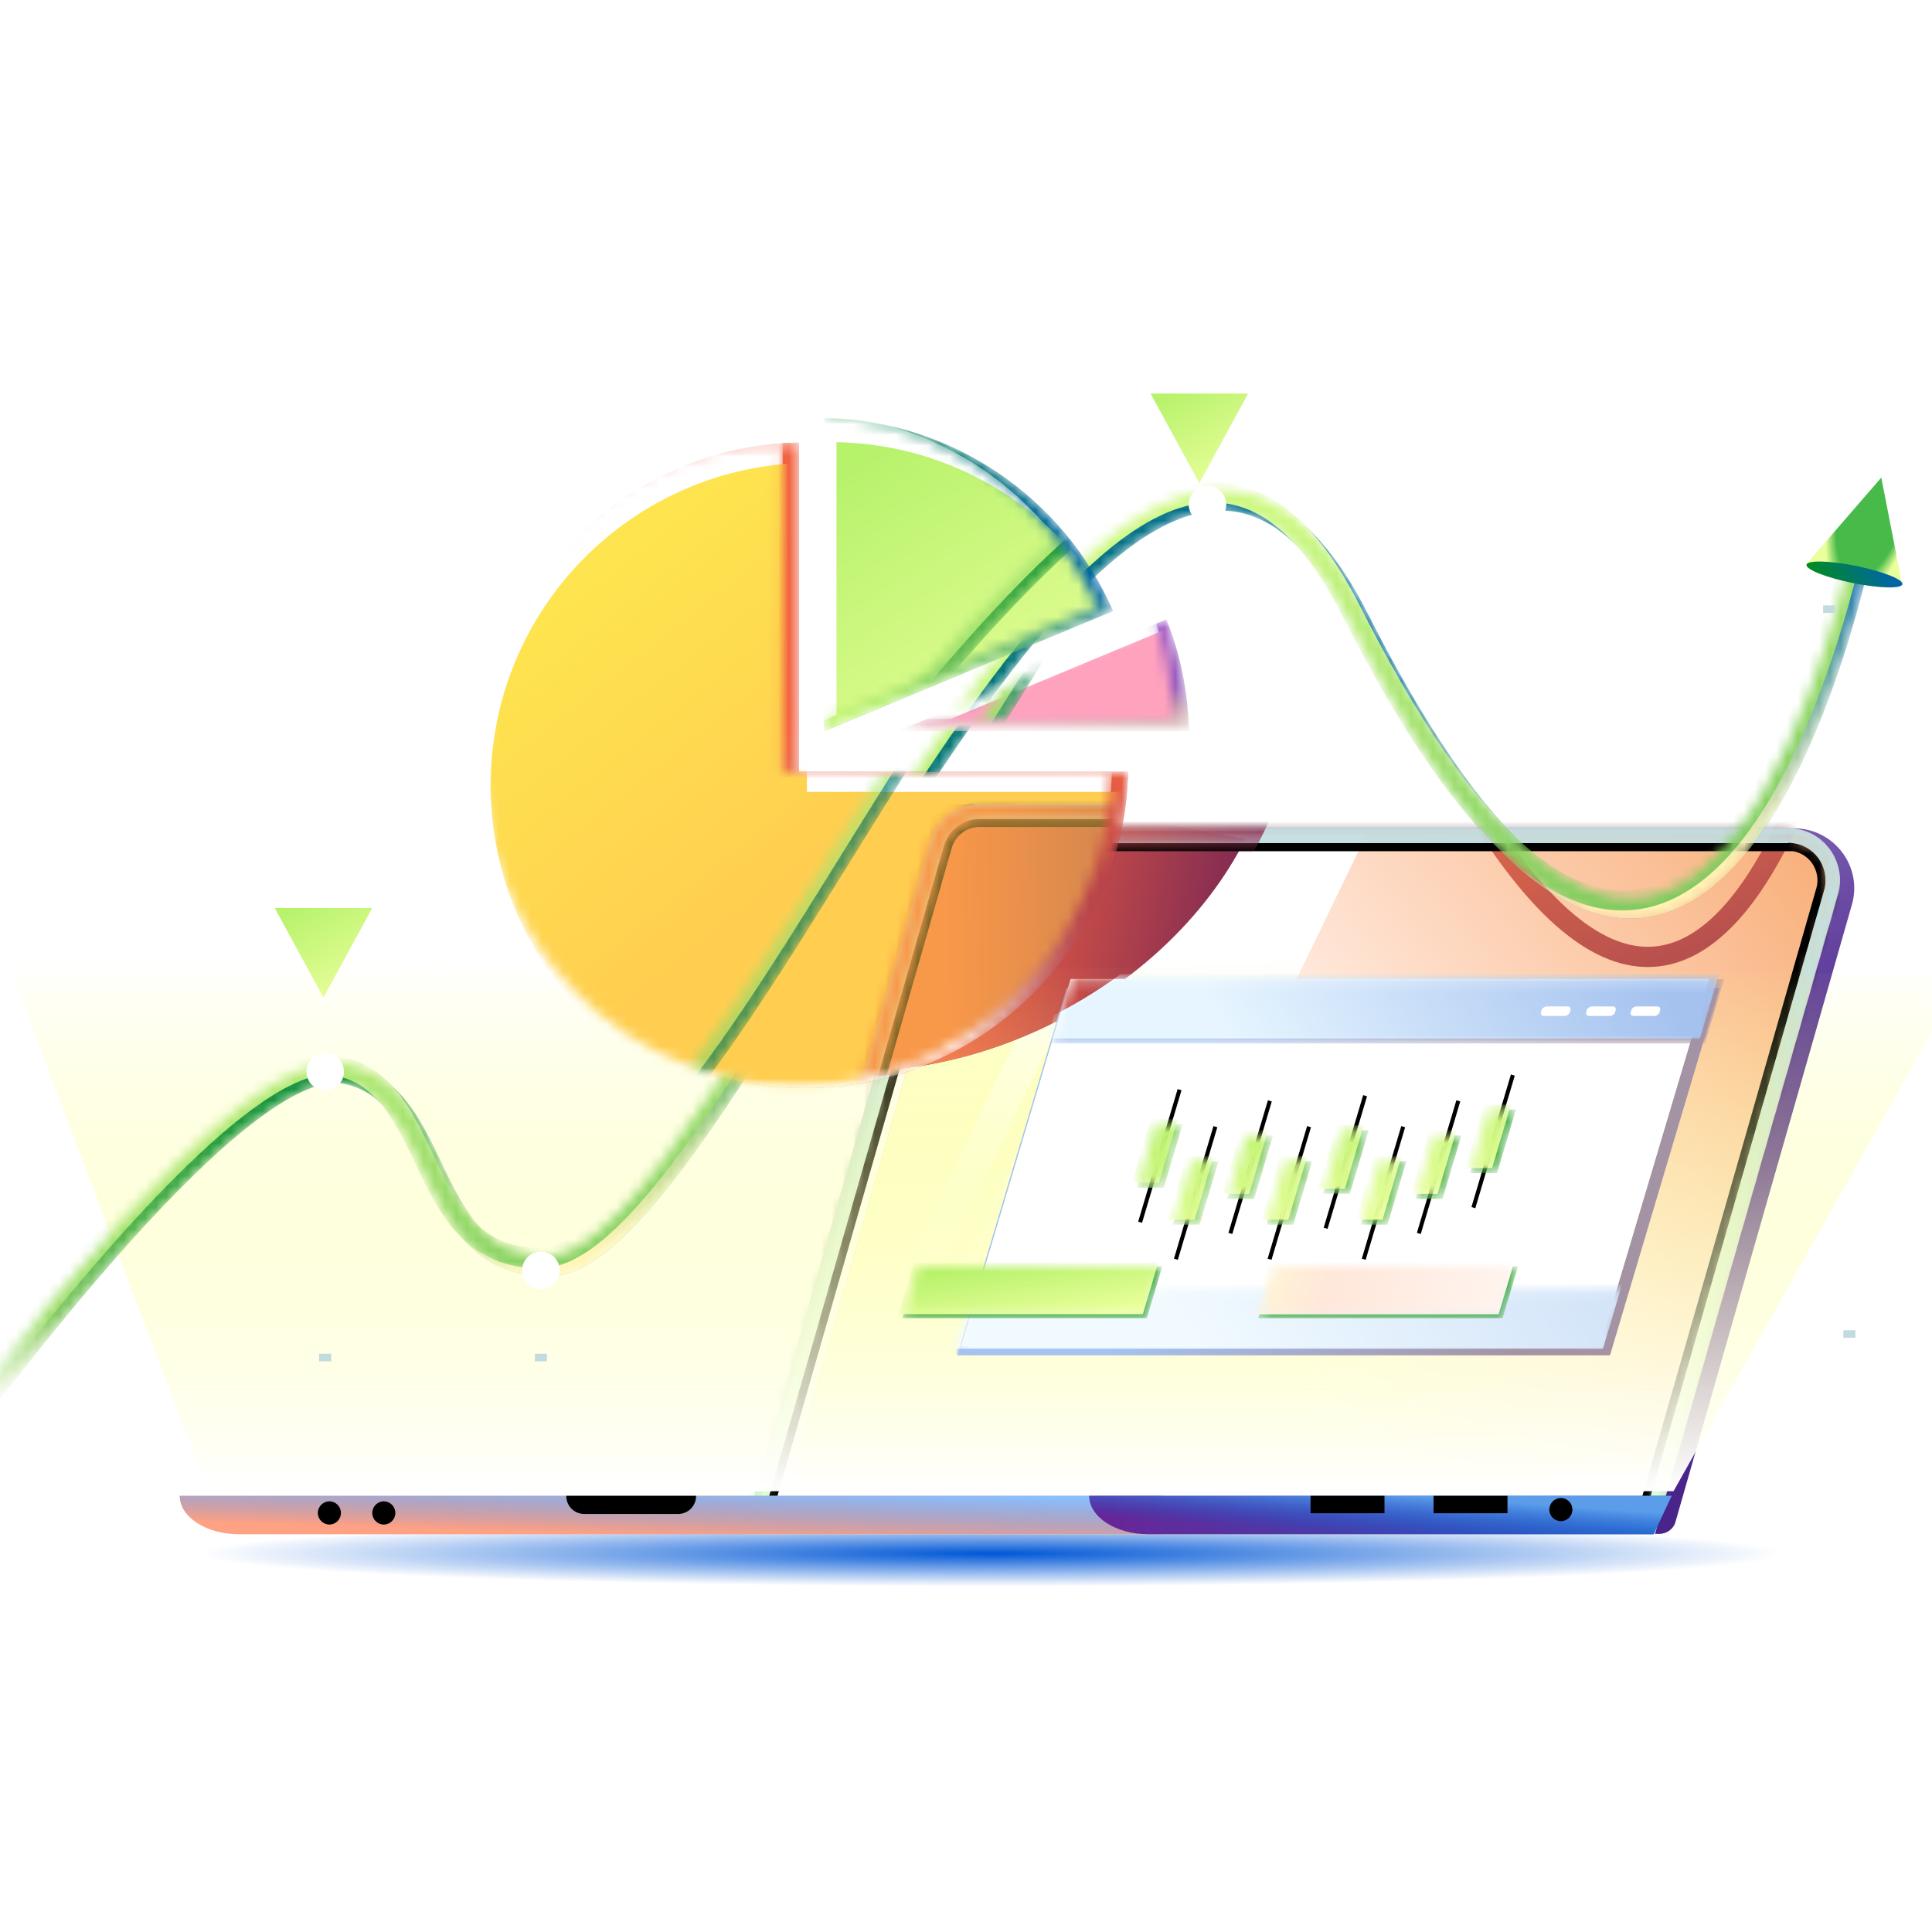 <svg width="180" height="180" viewBox="0 0 180 180" fill="none" xmlns="http://www.w3.org/2000/svg">
<g clip-path="url(#clip0_703_38427)">
<path d="M30.297 99.639V137.463" stroke="white" stroke-width="1.128" stroke-miterlimit="10" stroke-dasharray="4.3 4.3"/>
<path d="M50.395 117.745V137.149" stroke="white" stroke-width="1.128" stroke-miterlimit="10" stroke-dasharray="4.79 4.79"/>
<path d="M112.5 48.893L112.5 126.275" stroke="white" stroke-width="1.128" stroke-miterlimit="10" stroke-dasharray="4.79 4.79"/>
<path d="M172.301 56.082V140.526" stroke="white" stroke-width="1.128" stroke-miterlimit="10" stroke-dasharray="4.46 4.46"/>
<path d="M121.18 89.487H124.898V97.35H121.18V89.487Z" fill="#666666"/>
<path d="M121.18 112.351H124.898V120.215H121.18V112.351Z" fill="#666666"/>
<g filter="url(#filter0_f_703_38427)">
<path d="M92.339 147.811C139.908 147.811 178.47 146.436 178.47 144.74C178.47 143.044 139.908 141.669 92.339 141.669C44.77 141.669 6.207 143.044 6.207 144.74C6.207 146.436 44.77 147.811 92.339 147.811Z" fill="url(#paint0_radial_703_38427)"/>
</g>
<path d="M89.384 78.317L71.476 140.884C71.174 141.896 71.947 142.909 72.988 142.909H154.599C155.304 142.909 155.942 142.436 156.11 141.761L172.506 84.392C173.615 80.781 170.894 77.17 167.131 77.17H90.93C90.224 77.17 89.586 77.642 89.384 78.317Z" fill="url(#paint1_linear_703_38427)"/>
<path d="M87.061 80.646L69.254 142.943H154.19L171.258 83.312C172.098 80.241 169.814 77.17 166.622 77.17H91.63C89.514 77.17 87.632 78.587 87.061 80.646Z" fill="#D3D3D3"/>
<path d="M70.133 142.267L87.705 80.848C88.209 79.093 89.821 77.878 91.636 77.878H166.627C167.937 77.878 169.113 78.486 169.92 79.532C170.692 80.578 170.961 81.894 170.592 83.143L153.658 142.301H70.133V142.267Z" fill="url(#paint2_linear_703_38427)"/>
<path d="M170.68 83.032C171.432 80.391 169.448 77.764 166.702 77.764H93.844C91.996 77.764 90.372 78.99 89.866 80.768L73.719 137.515H155.177L170.68 83.032Z" fill="#F8A96F"/>
<path d="M170.68 83.032C171.432 80.391 169.448 77.764 166.702 77.764H93.844C91.996 77.764 90.372 78.99 89.866 80.768L73.719 137.515H155.177L170.68 83.032Z" fill="url(#paint3_linear_703_38427)"/>
<mask id="mask0_703_38427" style="mask-type:alpha" maskUnits="userSpaceOnUse" x="70" y="77" width="101" height="66">
<path d="M70.133 142.267L87.705 80.848C88.209 79.093 89.821 77.878 91.636 77.878H166.627C167.937 77.878 169.113 78.486 169.92 79.532C170.692 80.578 170.961 81.894 170.592 83.143L153.658 142.301H70.133V142.267Z" fill="url(#paint4_linear_703_38427)"/>
</mask>
<g mask="url(#mask0_703_38427)">
<g filter="url(#filter1_f_703_38427)">
<path fill-rule="evenodd" clip-rule="evenodd" d="M73.723 140.182H77.015L107.289 77.658H103.997L73.723 140.182ZM78.912 140.182H97.108L127.36 77.658H109.164L78.912 140.182Z" fill="url(#paint5_linear_703_38427)"/>
</g>
<g filter="url(#filter2_f_703_38427)">
<path d="M12.719 137.752C15.247 134.465 36.242 102.696 44.965 104.532C53.677 106.368 51.382 122.486 62.187 122.486C78.017 122.486 110.206 17.598 130.635 62.174C160.201 126.687 173.193 55.243 173.193 55.243" stroke="#EE7248" stroke-width="1.88" stroke-miterlimit="10"/>
<path d="M12.719 137.752C15.247 134.465 36.242 102.696 44.965 104.532C53.677 106.368 51.382 122.486 62.187 122.486C78.017 122.486 110.206 17.598 130.635 62.174C160.201 126.687 173.193 55.243 173.193 55.243" stroke="url(#paint6_linear_703_38427)" stroke-width="1.88" stroke-miterlimit="10"/>
</g>
<g filter="url(#filter3_f_703_38427)">
<path d="M85.882 72.567L99.177 44.934C83.003 42.22 64.294 51.828 57.167 66.641C49.962 81.616 57.354 96.195 73.692 99.233C89.795 102.227 108.603 92.814 116.031 78.173L85.882 72.567Z" fill="#5F1A58"/>
<path d="M85.882 72.567L99.177 44.934C83.003 42.22 64.294 51.828 57.167 66.641C49.962 81.616 57.354 96.195 73.692 99.233C89.795 102.227 108.603 92.814 116.031 78.173L85.882 72.567Z" fill="url(#paint7_linear_703_38427)"/>
</g>
</g>
<mask id="mask1_703_38427" style="mask-type:alpha" maskUnits="userSpaceOnUse" x="70" y="77" width="101" height="64">
<path d="M88.025 80.125L70.656 140.619H153.837L170.615 83.197L169.906 79.416L166.479 77.761H91.333L88.025 80.125Z" fill="#D9D9D9"/>
</mask>
<g mask="url(#mask1_703_38427)">
<path d="M169.591 82.836L169.591 82.837L152.87 141.25H71.504L88.703 81.157C88.703 81.156 88.703 81.156 88.704 81.156C89.095 79.828 90.294 78.93 91.635 78.93H166.626H167.002V78.919C167.812 79.02 168.557 79.447 169.08 80.128C169.654 80.92 169.858 81.913 169.591 82.836ZM86.671 80.54L86.671 80.542L68.83 142.839L68.693 143.319H69.191H154.128H154.411L154.489 143.046L171.556 83.418C171.557 83.418 171.557 83.418 171.557 83.417C172.534 80.107 170.071 76.794 166.626 76.794H91.635C89.349 76.794 87.322 78.324 86.671 80.54Z" fill="url(#paint8_linear_703_38427)" stroke="black" stroke-width="0.752"/>
</g>
<mask id="mask2_703_38427" style="mask-type:alpha" maskUnits="userSpaceOnUse" x="69" y="77" width="103" height="66">
<path d="M166.63 78.52C167.705 78.52 168.713 79.026 169.385 79.903C170.024 80.781 170.259 81.894 169.957 82.94L153.157 141.626H71.01L88.346 81.051C88.783 79.566 90.127 78.553 91.639 78.553H166.63V78.52ZM166.63 77.17H91.639C89.522 77.17 87.641 78.587 87.036 80.646L69.195 142.942H154.132L171.2 83.312C172.107 80.241 169.822 77.17 166.63 77.17Z" fill="url(#paint9_linear_703_38427)"/>
</mask>
<g mask="url(#mask2_703_38427)">
<path d="M166.63 78.52C167.705 78.52 168.713 79.026 169.385 79.903C170.024 80.781 170.259 81.894 169.957 82.94L153.157 141.626H71.01L88.346 81.051C88.783 79.566 90.127 78.553 91.639 78.553H166.63V78.52ZM166.63 77.17H91.639C89.522 77.17 87.641 78.587 87.036 80.646L69.195 142.942H154.132L171.2 83.312C172.107 80.241 169.822 77.17 166.63 77.17Z" fill="url(#paint10_linear_703_38427)"/>
<g filter="url(#filter4_f_703_38427)">
<path d="M87.786 72.614L99.525 44.284C83.225 42.472 65.079 53.105 58.786 68.292C52.424 83.644 60.615 97.79 77.097 99.915C93.341 102.01 111.597 91.566 118.2 76.536L87.786 72.614Z" fill="#5F1A58"/>
<path d="M87.786 72.614L99.525 44.284C83.225 42.472 65.079 53.105 58.786 68.292C52.424 83.644 60.615 97.79 77.097 99.915C93.341 102.01 111.597 91.566 118.2 76.536L87.786 72.614Z" fill="url(#paint11_linear_703_38427)"/>
</g>
</g>
<path d="M108.268 139.365H16.746C16.746 141.328 19.199 142.942 22.256 142.942H108.301V139.365H108.268Z" fill="#FFA183"/>
<path d="M108.268 139.365H16.746C16.746 141.328 19.199 142.942 22.256 142.942H108.301V139.365H108.268Z" fill="url(#paint12_linear_703_38427)"/>
<path d="M155.742 139.365H101.48C101.48 141.328 103.933 142.942 106.991 142.942H154.062L155.742 139.365Z" fill="url(#paint13_linear_703_38427)"/>
<path d="M155.742 139.365H101.48C101.48 141.328 103.933 142.942 106.991 142.942H154.062L155.742 139.365Z" fill="url(#paint14_linear_703_38427)"/>
<g style="mix-blend-mode:multiply">
<path d="M145.423 141.725C146.017 141.725 146.498 141.241 146.498 140.645C146.498 140.049 146.017 139.565 145.423 139.565C144.829 139.565 144.348 140.049 144.348 140.645C144.348 141.241 144.829 141.725 145.423 141.725Z" fill="black"/>
</g>
<g style="mix-blend-mode:multiply">
<path d="M35.759 142.038C36.352 142.038 36.834 141.555 36.834 140.958C36.834 140.362 36.352 139.878 35.759 139.878C35.165 139.878 34.684 140.362 34.684 140.958C34.684 141.555 35.165 142.038 35.759 142.038Z" fill="black"/>
</g>
<g style="mix-blend-mode:multiply">
<path d="M30.688 142.038C31.282 142.038 31.764 141.555 31.764 140.958C31.764 140.362 31.282 139.878 30.688 139.878C30.095 139.878 29.613 140.362 29.613 140.958C29.613 141.555 30.095 142.038 30.688 142.038Z" fill="black"/>
</g>
<g style="mix-blend-mode:multiply">
<path d="M63.173 141.053H54.438C53.497 141.053 52.758 140.31 52.758 139.365H64.853C64.853 140.31 64.114 141.053 63.173 141.053Z" fill="black"/>
</g>
<g style="mix-blend-mode:multiply">
<path d="M140.45 139.365H133.562V140.985H140.45V139.365Z" fill="black"/>
</g>
<g style="mix-blend-mode:multiply">
<path d="M128.989 139.365H122.102V140.985H128.989V139.365Z" fill="black"/>
</g>
<g filter="url(#filter5_f_703_38427)">
<path d="M19.378 138.932H155.918L183.012 90.743L0.578 89.297L19.378 138.932Z" fill="url(#paint15_linear_703_38427)"/>
</g>
<path d="M160.186 92.061H99.367L89.18 126.275H149.999L160.186 92.061Z" fill="url(#paint16_linear_703_38427)"/>
<g filter="url(#filter6_f_703_38427)">
<path d="M159.231 91.214H99.754L89.567 125.429H149.044L159.231 91.214Z" fill="url(#paint17_linear_703_38427)"/>
<path d="M159.231 91.214H99.754L89.567 125.429H149.044L159.231 91.214Z" fill="url(#paint18_linear_703_38427)"/>
</g>
<mask id="mask3_703_38427" style="mask-type:alpha" maskUnits="userSpaceOnUse" x="98" y="91" width="63" height="7">
<path d="M160.627 91.214H99.809L98.021 97.217H158.84L160.627 91.214Z" fill="url(#paint19_linear_703_38427)"/>
</mask>
<g mask="url(#mask3_703_38427)">
<path d="M160.627 91.214H99.809L98.021 97.217H158.84L160.627 91.214Z" fill="url(#paint20_linear_703_38427)"/>
<g filter="url(#filter7_f_703_38427)">
<path d="M160.158 90.748H99.34L97.553 96.751H158.371L160.158 90.748Z" fill="url(#paint21_linear_703_38427)"/>
</g>
<g filter="url(#filter8_f_703_38427)">
<path d="M86.649 71.486L98.388 43.156C82.089 41.345 63.943 51.978 57.65 67.164C51.288 82.516 59.478 96.662 75.96 98.788C92.204 100.883 110.46 90.438 117.063 75.408L86.649 71.486Z" fill="#5F1A58"/>
<path d="M86.649 71.486L98.388 43.156C82.089 41.345 63.943 51.978 57.65 67.164C51.288 82.516 59.478 96.662 75.96 98.788C92.204 100.883 110.46 90.438 117.063 75.408L86.649 71.486Z" fill="url(#paint22_linear_703_38427)"/>
</g>
</g>
<mask id="mask4_703_38427" style="mask-type:alpha" maskUnits="userSpaceOnUse" x="88" y="120" width="64" height="7">
<path d="M151.596 120.124H90.777L88.99 126.126H149.809L151.596 120.124Z" fill="url(#paint23_linear_703_38427)"/>
</mask>
<g mask="url(#mask4_703_38427)">
<path d="M151.596 120.124H90.777L88.99 126.126H149.809L151.596 120.124Z" fill="url(#paint24_linear_703_38427)"/>
<g filter="url(#filter9_f_703_38427)">
<path d="M151.127 119.658H90.309L88.521 125.661H149.34L151.127 119.658Z" fill="url(#paint25_linear_703_38427)"/>
</g>
</g>
<path d="M150.255 93.769H148.317C148.11 93.769 147.893 93.93 147.834 94.129L147.784 94.297C147.725 94.496 147.845 94.657 148.053 94.657H149.991C150.199 94.657 150.415 94.496 150.474 94.297L150.524 94.129C150.583 93.93 150.463 93.769 150.255 93.769Z" fill="white"/>
<path d="M146.044 93.769H144.106C143.899 93.769 143.682 93.93 143.623 94.129L143.573 94.297C143.514 94.496 143.634 94.657 143.842 94.657H145.78C145.988 94.657 146.204 94.496 146.263 94.297L146.313 94.129C146.372 93.93 146.252 93.769 146.044 93.769Z" fill="white"/>
<path d="M154.4 93.769H152.462C152.254 93.769 152.038 93.93 151.979 94.129L151.929 94.297C151.87 94.496 151.99 94.657 152.197 94.657H154.136C154.343 94.657 154.56 94.496 154.619 94.297L154.669 94.129C154.728 93.93 154.608 93.769 154.4 93.769Z" fill="white"/>
<path d="M121.961 104.968L118.283 117.321" stroke="black" stroke-width="0.376" stroke-miterlimit="10"/>
<path d="M118.309 102.564L114.631 114.917" stroke="black" stroke-width="0.376" stroke-miterlimit="10"/>
<path d="M113.234 104.968L109.556 117.321" stroke="black" stroke-width="0.376" stroke-miterlimit="10"/>
<path d="M109.898 101.522L106.221 113.875" stroke="black" stroke-width="0.376" stroke-miterlimit="10"/>
<path d="M127.184 102.084L123.506 114.437" stroke="black" stroke-width="0.376" stroke-miterlimit="10"/>
<path d="M130.734 104.968L127.056 117.321" stroke="black" stroke-width="0.376" stroke-miterlimit="10"/>
<path d="M135.867 102.564L132.189 114.917" stroke="black" stroke-width="0.376" stroke-miterlimit="10"/>
<path d="M140.949 100.161L137.271 112.514" stroke="black" stroke-width="0.376" stroke-miterlimit="10"/>
<mask id="mask5_703_38427" style="mask-type:alpha" maskUnits="userSpaceOnUse" x="105" y="103" width="37" height="12">
<path fill-rule="evenodd" clip-rule="evenodd" d="M138.729 103.382H141.236L139.476 109.294H136.969L138.729 103.382ZM107.681 104.742H110.188L108.428 110.655H105.921L107.681 104.742ZM116.099 105.785H118.606L116.846 111.697H114.338L116.099 105.785ZM119.745 108.188H122.253L120.492 114.1H117.985L119.745 108.188ZM113.526 108.188H111.019L109.258 114.1H111.766L113.526 108.188ZM127.523 105.304H125.016L123.256 111.216H125.763L127.523 105.304ZM128.52 108.188H131.028L129.268 114.1H126.76L128.52 108.188ZM136.156 105.785H133.649L131.889 111.697H134.396L136.156 105.785Z" fill="url(#paint26_linear_703_38427)"/>
</mask>
<g mask="url(#mask5_703_38427)">
<path fill-rule="evenodd" clip-rule="evenodd" d="M138.729 103.382H141.236L139.476 109.294H136.969L138.729 103.382ZM107.681 104.742H110.188L108.428 110.655H105.921L107.681 104.742ZM116.099 105.785H118.606L116.846 111.697H114.338L116.099 105.785ZM119.745 108.188H122.253L120.492 114.1H117.985L119.745 108.188ZM113.526 108.188H111.019L109.258 114.1H111.766L113.526 108.188ZM127.523 105.304H125.016L123.256 111.216H125.763L127.523 105.304ZM128.52 108.188H131.028L129.268 114.1H126.76L128.52 108.188ZM136.156 105.785H133.649L131.889 111.697H134.396L136.156 105.785Z" fill="url(#paint27_linear_703_38427)"/>
<g filter="url(#filter10_f_703_38427)">
<path fill-rule="evenodd" clip-rule="evenodd" d="M138.264 102.916H140.771L139.011 108.828H136.504L138.264 102.916ZM107.216 104.277H109.723L107.963 110.189H105.456L107.216 104.277ZM115.634 105.319H118.141L116.381 111.231H113.873L115.634 105.319ZM119.28 107.723H121.788L120.027 113.635H117.52L119.28 107.723ZM113.061 107.723H110.554L108.794 113.635H111.301L113.061 107.723ZM127.059 104.839H124.551L122.791 110.751H125.298L127.059 104.839ZM128.055 107.723H130.563L128.803 113.635H126.295L128.055 107.723ZM135.692 105.319H133.184L131.424 111.231H133.931L135.692 105.319Z" fill="url(#paint28_linear_703_38427)"/>
</g>
</g>
<mask id="mask6_703_38427" style="mask-type:alpha" maskUnits="userSpaceOnUse" x="84" y="117" width="25" height="6">
<path d="M108.29 117.974H85.512L84.069 122.82H106.847L108.29 117.974Z" fill="url(#paint29_linear_703_38427)"/>
</mask>
<g mask="url(#mask6_703_38427)">
<path d="M108.29 117.974H85.512L84.069 122.82H106.847L108.29 117.974Z" fill="#42AB44"/>
<g filter="url(#filter11_f_703_38427)">
<path d="M107.919 117.598H85.141L83.698 122.444H106.476L107.919 117.598Z" fill="url(#paint30_linear_703_38427)"/>
</g>
</g>
<mask id="mask7_703_38427" style="mask-type:alpha" maskUnits="userSpaceOnUse" x="117" y="117" width="25" height="6">
<path d="M141.434 117.974H118.656L117.213 122.82H139.992L141.434 117.974Z" fill="url(#paint31_linear_703_38427)"/>
</mask>
<g mask="url(#mask7_703_38427)">
<path d="M141.434 117.974H118.656L117.213 122.82H139.992L141.434 117.974Z" fill="#42AB44"/>
<g filter="url(#filter12_f_703_38427)">
<path d="M141.063 117.598H118.285L116.842 122.444H139.621L141.063 117.598Z" fill="white"/>
<path d="M141.063 117.598H118.285L116.842 122.444H139.621L141.063 117.598Z" fill="url(#paint32_linear_703_38427)"/>
</g>
</g>
<mask id="mask8_703_38427" style="mask-type:alpha" maskUnits="userSpaceOnUse" x="-5" y="45" width="180" height="89">
<path d="M-3.492 133.24C-0.702 129.953 22.466 98.183 32.092 100.02C41.706 101.856 39.174 117.974 51.098 117.974C68.568 117.974 104.089 13.085 126.634 57.662C159.261 122.175 173.597 50.731 173.597 50.731" stroke="url(#paint33_linear_703_38427)" stroke-width="1.88" stroke-miterlimit="10"/>
</mask>
<g mask="url(#mask8_703_38427)">
<path d="M-3.492 133.24C-0.702 129.953 22.466 98.183 32.092 100.02C41.706 101.856 39.174 117.974 51.098 117.974C68.568 117.974 104.089 13.085 126.634 57.662C159.261 122.175 173.597 50.731 173.597 50.731" stroke="url(#paint34_linear_703_38427)" stroke-width="1.88" stroke-miterlimit="10"/>
<path d="M-3.492 133.24C-0.702 129.953 22.466 98.183 32.092 100.02C41.706 101.856 39.174 117.974 51.098 117.974C68.568 117.974 104.089 13.085 126.634 57.662C159.261 122.175 173.597 50.731 173.597 50.731" stroke="url(#paint35_linear_703_38427)" stroke-width="1.88" stroke-miterlimit="10"/>
<g filter="url(#filter13_f_703_38427)">
<path d="M-4.242 132.488C-1.452 129.201 21.716 97.431 31.342 99.268C40.956 101.104 38.424 117.222 50.348 117.222C67.818 117.222 103.339 12.333 125.884 56.91C158.511 121.423 172.847 49.979 172.847 49.979" stroke="url(#paint36_linear_703_38427)" stroke-width="1.88" stroke-miterlimit="10"/>
</g>
</g>
<path d="M30.297 100.02V100.722" stroke="#C1DCE0" stroke-width="1.128" stroke-miterlimit="10"/>
<path d="M30.297 126.126V126.828" stroke="#C1DCE0" stroke-width="1.128" stroke-miterlimit="10"/>
<path d="M50.395 117.974V118.676" stroke="#C1DCE0" stroke-width="1.128" stroke-miterlimit="10"/>
<path d="M50.395 126.126V126.828" stroke="#C1DCE0" stroke-width="1.128" stroke-miterlimit="10"/>
<path d="M170.418 56.404V57.106" stroke="#C1DCE0" stroke-width="1.128" stroke-miterlimit="10"/>
<path d="M172.301 123.934V124.636" stroke="#C1DCE0" stroke-width="1.128" stroke-miterlimit="10"/>
<g filter="url(#filter14_i_703_38427)">
<path d="M50.395 119.717C51.36 119.717 52.142 118.937 52.142 117.974C52.142 117.012 51.36 116.231 50.395 116.231C49.431 116.231 48.648 117.012 48.648 117.974C48.648 118.937 49.431 119.717 50.395 119.717Z" fill="white"/>
<path d="M30.298 101.212C31.263 101.212 32.045 100.432 32.045 99.469C32.045 98.507 31.263 97.727 30.298 97.727C29.333 97.727 28.551 98.507 28.551 99.469C28.551 100.432 29.333 101.212 30.298 101.212Z" fill="white"/>
<path d="M112.501 48.371C113.466 48.371 114.248 47.591 114.248 46.628C114.248 45.666 113.466 44.886 112.501 44.886C111.536 44.886 110.754 45.666 110.754 46.628C110.754 47.591 111.536 48.371 112.501 48.371Z" fill="white"/>
</g>
<path d="M175.277 44.494L168.311 52.535L177.226 54.496L175.277 44.494Z" fill="url(#paint37_angular_703_38427)"/>
<g filter="url(#filter15_i_703_38427)">
<path d="M25.594 83.092H34.683L30.139 91.429L25.594 83.092Z" fill="url(#paint38_linear_703_38427)"/>
</g>
<g filter="url(#filter16_i_703_38427)">
<path d="M107.195 35.164H116.285L111.74 43.502L107.195 35.164Z" fill="url(#paint39_linear_703_38427)"/>
</g>
<mask id="mask9_703_38427" style="mask-type:alpha" maskUnits="userSpaceOnUse" x="44" y="41" width="62" height="61">
<path d="M74.431 71.902V41.237C58.112 41.535 44.961 54.866 44.961 71.305C44.961 87.923 58.411 101.373 75.029 101.373C91.408 101.373 104.738 88.222 105.097 71.902H74.431Z" fill="white"/>
</mask>
<g mask="url(#mask9_703_38427)">
<path d="M74.431 71.902V41.237C58.112 41.535 44.961 54.866 44.961 71.305C44.961 87.923 58.411 101.373 75.029 101.373C91.408 101.373 104.738 88.222 105.097 71.902H74.431Z" fill="#5F1A58"/>
<path d="M74.431 71.902V41.237C58.112 41.535 44.961 54.866 44.961 71.305C44.961 87.923 58.411 101.373 75.029 101.373C91.408 101.373 104.738 88.222 105.097 71.902H74.431Z" fill="url(#paint40_linear_703_38427)"/>
<path d="M74.431 71.902V41.237C58.112 41.535 44.961 54.866 44.961 71.305C44.961 87.923 58.411 101.373 75.029 101.373C91.408 101.373 104.738 88.222 105.097 71.902H74.431Z" fill="url(#paint41_linear_703_38427)"/>
<mask id="mask10_703_38427" style="mask-type:alpha" maskUnits="userSpaceOnUse" x="43" y="41" width="61" height="61">
<path d="M72.923 71.902V41.237C56.604 41.535 43.453 54.866 43.453 71.305C43.453 87.923 56.903 101.373 73.521 101.373C89.9 101.373 103.231 88.222 103.589 71.902H72.923Z" fill="url(#paint42_linear_703_38427)"/>
</mask>
<g mask="url(#mask10_703_38427)">
<g filter="url(#filter17_f_703_38427)">
<path d="M72.923 71.902V41.237C56.604 41.535 43.453 54.866 43.453 71.305C43.453 87.923 56.903 101.373 73.521 101.373C89.9 101.373 103.231 88.222 103.589 71.902H72.923Z" fill="white"/>
</g>
<g filter="url(#filter18_f_703_38427)">
<path d="M75.181 73.782V43.117C58.862 43.416 45.711 56.746 45.711 73.185C45.711 89.803 59.161 103.253 75.779 103.253C92.158 103.253 105.488 90.102 105.847 73.782H75.181Z" fill="url(#paint43_linear_703_38427)"/>
</g>
<g opacity="0.7" filter="url(#filter19_f_703_38427)">
<mask id="mask11_703_38427" style="mask-type:alpha" maskUnits="userSpaceOnUse" x="-2" y="37" width="179" height="89">
<path d="M-1.242 124.968C1.548 121.682 24.716 89.912 34.342 91.748C43.956 93.585 41.424 109.702 53.348 109.702C70.818 109.702 106.339 4.814 128.884 49.391C161.511 113.904 175.847 42.459 175.847 42.459" stroke="#42AB44" stroke-width="1.88" stroke-miterlimit="10"/>
</mask>
<g mask="url(#mask11_703_38427)">
<path d="M-1.242 124.968C1.548 121.682 24.716 89.912 34.342 91.748C43.956 93.585 41.424 109.702 53.348 109.702C70.818 109.702 106.339 4.814 128.884 49.391C161.511 113.904 175.847 42.459 175.847 42.459" stroke="url(#paint44_linear_703_38427)" stroke-width="1.88" stroke-miterlimit="10"/>
<g filter="url(#filter20_f_703_38427)">
<path d="M-1.992 124.216C0.798 120.93 23.966 89.16 33.592 90.996C43.206 92.833 40.674 108.95 52.598 108.95C70.068 108.95 105.589 4.062 128.134 48.639C160.761 113.152 175.097 41.708 175.097 41.708" stroke="url(#paint45_linear_703_38427)" stroke-width="1.88" stroke-miterlimit="10"/>
</g>
</g>
</g>
<g opacity="0.5" filter="url(#filter21_f_703_38427)">
<path d="M89.001 76.061L71.094 138.628C70.791 139.64 71.564 140.653 72.606 140.653H154.216C154.921 140.653 155.56 140.18 155.728 139.505L172.124 82.136C173.232 78.525 170.511 74.914 166.748 74.914H90.547C89.841 74.914 89.203 75.386 89.001 76.061Z" fill="url(#paint46_linear_703_38427)"/>
<path d="M89.001 76.061L71.094 138.628C70.791 139.64 71.564 140.653 72.606 140.653H154.216C154.921 140.653 155.56 140.18 155.728 139.505L172.124 82.136C173.232 78.525 170.511 74.914 166.748 74.914H90.547C89.841 74.914 89.203 75.386 89.001 76.061Z" fill="url(#paint47_linear_703_38427)"/>
<path d="M86.678 78.39L68.871 140.686H153.808L170.875 81.056C171.715 77.985 169.431 74.914 166.239 74.914H91.248C89.131 74.914 87.249 76.331 86.678 78.39Z" fill="#D3D3D3"/>
<path d="M69.742 140.012L87.314 78.593C87.818 76.838 89.431 75.623 91.245 75.623H166.236C167.547 75.623 168.723 76.23 169.529 77.276C170.302 78.323 170.571 79.639 170.201 80.887L153.268 140.046H69.742V140.012Z" fill="url(#paint48_linear_703_38427)"/>
<path d="M170.282 80.777C171.033 78.135 169.05 75.508 166.303 75.508H93.446C91.598 75.508 89.974 76.735 89.468 78.513L73.32 135.259H154.778L170.282 80.777Z" fill="#B5E2FF"/>
<path d="M170.282 80.777C171.033 78.135 169.05 75.508 166.303 75.508H93.446C91.598 75.508 89.974 76.735 89.468 78.513L73.32 135.259H154.778L170.282 80.777Z" fill="url(#paint49_linear_703_38427)"/>
<mask id="mask12_703_38427" style="mask-type:alpha" maskUnits="userSpaceOnUse" x="69" y="75" width="102" height="66">
<path d="M69.738 140.012L87.31 78.593C87.814 76.838 89.427 75.623 91.241 75.623H166.233C167.543 75.623 168.719 76.23 169.525 77.276C170.298 78.323 170.567 79.639 170.197 80.887L153.264 140.046H69.738V140.012Z" fill="url(#paint50_linear_703_38427)"/>
</mask>
<g mask="url(#mask12_703_38427)">
<g filter="url(#filter22_f_703_38427)">
<path fill-rule="evenodd" clip-rule="evenodd" d="M73.324 137.926H76.616L106.89 75.402H103.598L73.324 137.926ZM78.514 137.926H96.709L126.961 75.402H108.766L78.514 137.926Z" fill="url(#paint51_linear_703_38427)"/>
</g>
<g filter="url(#filter23_f_703_38427)">
<path d="M12.324 135.496C14.853 132.21 35.847 100.44 44.57 102.276C53.282 104.113 50.987 120.23 61.792 120.23C77.623 120.23 109.812 15.342 130.241 59.919C159.807 124.432 172.798 52.987 172.798 52.987" stroke="#EE7248" stroke-width="1.88" stroke-miterlimit="10"/>
<path d="M12.324 135.496C14.853 132.21 35.847 100.44 44.57 102.276C53.282 104.113 50.987 120.23 61.792 120.23C77.623 120.23 109.812 15.342 130.241 59.919C159.807 124.432 172.798 52.987 172.798 52.987" stroke="url(#paint52_linear_703_38427)" stroke-width="1.88" stroke-miterlimit="10"/>
</g>
<path d="M151.137 91.09H102.039L93.815 118.711H142.914L151.137 91.09Z" fill="#9FC5D3"/>
<path d="M150.367 90.031H102.352L94.128 117.652H142.143L150.367 90.031Z" fill="url(#paint53_linear_703_38427)"/>
<path d="M150.367 90.031H102.352L94.128 117.652H142.143L150.367 90.031Z" fill="url(#paint54_linear_703_38427)"/>
<mask id="mask13_703_38427" style="mask-type:alpha" maskUnits="userSpaceOnUse" x="94" y="90" width="57" height="28">
<path d="M150.363 90.031H102.395L94.171 117.652H142.139L150.363 90.031Z" fill="#D2EEFF"/>
</mask>
<g mask="url(#mask13_703_38427)">
<rect width="1.709" height="102.038" transform="matrix(0.381 0.761 -0.834 0.761 160.816 62.877)" fill="url(#paint55_linear_703_38427)"/>
<rect width="15.6" height="102.038" transform="matrix(0.381 0.761 -0.834 0.761 171.465 61.068)" fill="url(#paint56_linear_703_38427)"/>
</g>
<g filter="url(#filter24_d_703_38427)">
<path d="M151.497 90.031H102.398L100.956 94.876H150.054L151.497 90.031Z" fill="url(#paint57_linear_703_38427)"/>
</g>
<path d="M106.785 97.942L102.642 111.858" stroke="#42AB44" stroke-width="0.376" stroke-miterlimit="10"/>
<g filter="url(#filter25_f_703_38427)">
<path d="M81.818 74.971L89.838 45.372C73.44 45.661 56.803 58.527 52.504 74.394C48.158 90.434 58.091 103.416 74.709 103.416C91.088 103.416 107.857 90.722 112.484 74.971H81.818Z" fill="#5F1A58"/>
<path d="M81.818 74.971L89.838 45.372C73.44 45.661 56.803 58.527 52.504 74.394C48.158 90.434 58.091 103.416 74.709 103.416C91.088 103.416 107.857 90.722 112.484 74.971H81.818Z" fill="url(#paint58_linear_703_38427)"/>
</g>
</g>
<mask id="mask14_703_38427" style="mask-type:alpha" maskUnits="userSpaceOnUse" x="70" y="75" width="101" height="64">
<path d="M87.63 77.869L70.262 138.364H153.442L170.22 80.941L169.511 77.16L166.085 75.506H90.939L87.63 77.869Z" fill="#D9D9D9"/>
</mask>
<g mask="url(#mask14_703_38427)">
<path d="M169.197 80.58L169.197 80.581L152.476 138.995H71.11L88.309 78.901C88.309 78.901 88.309 78.9 88.309 78.9C88.7 77.572 89.899 76.674 91.24 76.674H166.232H166.608V76.663C167.418 76.765 168.163 77.192 168.686 77.873C169.26 78.664 169.464 79.657 169.197 80.58ZM86.277 78.284L86.276 78.287L68.435 140.583L68.298 141.063H68.797H153.733H154.017L154.095 140.79L171.162 81.162C171.162 81.162 171.162 81.162 171.162 81.161C172.139 77.852 169.676 74.538 166.232 74.538H91.24C88.954 74.538 86.928 76.068 86.277 78.284Z" fill="url(#paint59_linear_703_38427)" stroke="black" stroke-width="0.752"/>
</g>
<mask id="mask15_703_38427" style="mask-type:alpha" maskUnits="userSpaceOnUse" x="68" y="74" width="103" height="67">
<path d="M166.232 76.264C167.307 76.264 168.315 76.77 168.987 77.647C169.625 78.525 169.861 79.638 169.558 80.684L152.759 139.37H70.611L87.948 78.795C88.385 77.31 89.729 76.297 91.24 76.297H166.232V76.264ZM166.232 74.914H91.24C89.124 74.914 87.242 76.331 86.638 78.39L68.797 140.686H153.733L170.801 81.056C171.708 77.985 169.424 74.914 166.232 74.914Z" fill="url(#paint60_linear_703_38427)"/>
</mask>
<g mask="url(#mask15_703_38427)">
<path d="M166.232 76.264C167.307 76.264 168.315 76.77 168.987 77.647C169.625 78.525 169.861 79.638 169.558 80.684L152.759 139.37H70.611L87.948 78.795C88.385 77.31 89.729 76.297 91.24 76.297H166.232V76.264ZM166.232 74.914H91.24C89.124 74.914 87.242 76.331 86.638 78.39L68.797 140.686H153.733L170.801 81.056C171.708 77.985 169.424 74.914 166.232 74.914Z" fill="url(#paint61_linear_703_38427)"/>
<g filter="url(#filter26_f_703_38427)">
<path d="M85.951 74.971L93.97 45.372C77.573 45.661 60.936 58.527 56.637 74.394C52.291 90.434 62.223 103.416 78.842 103.416C95.221 103.416 111.99 90.722 116.617 74.971H85.951Z" fill="#5F1A58"/>
<path d="M85.951 74.971L93.97 45.372C77.573 45.661 60.936 58.527 56.637 74.394C52.291 90.434 62.223 103.416 78.842 103.416C95.221 103.416 111.99 90.722 116.617 74.971H85.951Z" fill="url(#paint62_linear_703_38427)"/>
</g>
</g>
</g>
</g>
</g>
<mask id="mask16_703_38427" style="mask-type:alpha" maskUnits="userSpaceOnUse" x="83" y="57" width="28" height="12">
<path d="M110.755 68.109C110.695 64.462 109.978 60.935 108.663 57.707L83.676 68.109H110.755Z" fill="white"/>
</mask>
<g mask="url(#mask16_703_38427)">
<path d="M110.755 68.109C110.695 64.462 109.978 60.935 108.663 57.707L83.676 68.109H110.755Z" fill="url(#paint63_linear_703_38427)"/>
<path d="M110.755 68.109C110.695 64.462 109.978 60.935 108.663 57.707L83.676 68.109H110.755Z" fill="url(#paint64_linear_703_38427)"/>
<mask id="mask17_703_38427" style="mask-type:alpha" maskUnits="userSpaceOnUse" x="82" y="56" width="28" height="11">
<path d="M109.247 66.981C109.187 63.334 108.47 59.807 107.155 56.579L82.168 66.981H109.247Z" fill="#FFA2BE"/>
</mask>
<g mask="url(#mask17_703_38427)">
<g filter="url(#filter27_f_703_38427)">
<path d="M109.247 66.981C109.187 63.334 108.47 59.807 107.155 56.579L82.168 66.981H109.247Z" fill="white"/>
</g>
<g filter="url(#filter28_f_703_38427)">
<path d="M111.126 68.861C111.066 65.214 110.349 61.687 109.034 58.459L84.047 68.861H111.126Z" fill="#FFA2BE"/>
</g>
<g filter="url(#filter29_f_703_38427)">
<mask id="mask18_703_38427" style="mask-type:alpha" maskUnits="userSpaceOnUse" x="16" y="18" width="179" height="89">
<path d="M16.809 106.168C19.599 102.882 42.767 71.112 52.393 72.948C62.007 74.785 59.475 90.902 71.399 90.902C88.868 90.902 124.39 -13.986 146.934 30.59C179.562 95.103 193.898 23.659 193.898 23.659" stroke="url(#paint65_linear_703_38427)" stroke-width="1.88" stroke-miterlimit="10"/>
</mask>
<g mask="url(#mask18_703_38427)">
<path d="M16.809 106.168C19.599 102.882 42.767 71.112 52.393 72.948C62.007 74.785 59.475 90.902 71.399 90.902C88.868 90.902 124.39 -13.986 146.934 30.59C179.562 95.103 193.898 23.659 193.898 23.659" stroke="url(#paint66_linear_703_38427)" stroke-width="1.88" stroke-miterlimit="10"/>
<path d="M16.809 106.168C19.599 102.882 42.767 71.112 52.393 72.948C62.007 74.785 59.475 90.902 71.399 90.902C88.868 90.902 124.39 -13.986 146.934 30.59C179.562 95.103 193.898 23.659 193.898 23.659" stroke="url(#paint67_linear_703_38427)" stroke-width="1.88" stroke-miterlimit="10"/>
<g filter="url(#filter30_f_703_38427)">
<path d="M16.059 105.416C18.849 102.13 42.017 70.36 51.643 72.196C61.257 74.033 58.725 90.15 70.649 90.15C88.118 90.15 123.64 -14.738 146.184 29.838C178.812 94.352 193.148 22.907 193.148 22.907" stroke="url(#paint68_linear_703_38427)" stroke-width="1.88" stroke-miterlimit="10"/>
</g>
</g>
</g>
</g>
</g>
<mask id="mask19_703_38427" style="mask-type:alpha" maskUnits="userSpaceOnUse" x="76" y="38" width="28" height="31">
<path d="M76.805 38.937V68.108L103.705 56.93C99.162 46.469 88.82 39.176 76.805 38.937Z" fill="white"/>
</mask>
<g mask="url(#mask19_703_38427)">
<path d="M76.805 38.937V68.108L103.705 56.93C99.162 46.469 88.82 39.176 76.805 38.937Z" fill="url(#paint69_linear_703_38427)"/>
<path d="M76.805 38.937V68.108L103.705 56.93C99.162 46.469 88.82 39.176 76.805 38.937Z" fill="url(#paint70_linear_703_38427)"/>
<mask id="mask20_703_38427" style="mask-type:alpha" maskUnits="userSpaceOnUse" x="75" y="38" width="28" height="30">
<path d="M75.301 38.561V67.733L102.201 56.554C97.658 46.093 87.316 38.8 75.301 38.561Z" fill="url(#paint71_linear_703_38427)"/>
</mask>
<g mask="url(#mask20_703_38427)">
<g filter="url(#filter31_f_703_38427)">
<path d="M75.301 38.561V67.733L102.201 56.554C97.658 46.093 87.316 38.8 75.301 38.561Z" fill="white"/>
</g>
<g filter="url(#filter32_f_703_38427)">
<path d="M77.934 41.193V70.364L104.833 59.186C100.29 48.725 89.949 41.432 77.934 41.193Z" fill="url(#paint72_linear_703_38427)"/>
</g>
<g filter="url(#filter33_f_703_38427)">
<mask id="mask21_703_38427" style="mask-type:alpha" maskUnits="userSpaceOnUse" x="75" y="-11" width="179" height="89">
<path d="M75.848 77.216C78.638 73.929 101.806 42.16 111.432 43.996C121.046 45.832 118.514 61.95 130.438 61.95C147.908 61.95 183.429 -42.939 205.974 1.638C238.601 66.151 252.937 -5.293 252.937 -5.293" stroke="url(#paint73_linear_703_38427)" stroke-width="1.88" stroke-miterlimit="10"/>
</mask>
<g mask="url(#mask21_703_38427)">
<path d="M75.848 77.216C78.638 73.929 101.806 42.16 111.432 43.996C121.046 45.832 118.514 61.95 130.438 61.95C147.908 61.95 183.429 -42.939 205.974 1.638C238.601 66.151 252.937 -5.293 252.937 -5.293" stroke="url(#paint74_linear_703_38427)" stroke-width="1.88" stroke-miterlimit="10"/>
<path d="M75.848 77.216C78.638 73.929 101.806 42.16 111.432 43.996C121.046 45.832 118.514 61.95 130.438 61.95C147.908 61.95 183.429 -42.939 205.974 1.638C238.601 66.151 252.937 -5.293 252.937 -5.293" stroke="url(#paint75_linear_703_38427)" stroke-width="1.88" stroke-miterlimit="10"/>
<g filter="url(#filter34_f_703_38427)">
<path d="M75.098 76.464C77.888 73.177 101.056 41.408 110.682 43.244C120.296 45.08 117.764 61.198 129.688 61.198C147.158 61.198 182.679 -43.691 205.224 0.886C237.851 65.399 252.187 -6.045 252.187 -6.045" stroke="url(#paint76_linear_703_38427)" stroke-width="1.88" stroke-miterlimit="10"/>
</g>
</g>
</g>
</g>
</g>
<ellipse cx="172.775" cy="53.523" rx="4.559" ry="0.81" transform="rotate(11.478 172.775 53.523)" fill="url(#paint77_linear_703_38427)"/>
</g>
<defs>
<filter id="filter0_f_703_38427" x="1.207" y="136.669" width="182.262" height="16.142" filterUnits="userSpaceOnUse" color-interpolation-filters="sRGB">
<feFlood flood-opacity="0" result="BackgroundImageFix"/>
<feBlend mode="normal" in="SourceGraphic" in2="BackgroundImageFix" result="shape"/>
<feGaussianBlur stdDeviation="2.5" result="effect1_foregroundBlur_703_38427"/>
</filter>
<filter id="filter1_f_703_38427" x="72.219" y="76.154" width="56.645" height="65.532" filterUnits="userSpaceOnUse" color-interpolation-filters="sRGB">
<feFlood flood-opacity="0" result="BackgroundImageFix"/>
<feBlend mode="normal" in="SourceGraphic" in2="BackgroundImageFix" result="shape"/>
<feGaussianBlur stdDeviation="0.752" result="effect1_foregroundBlur_703_38427"/>
</filter>
<filter id="filter2_f_703_38427" x="10.469" y="48.696" width="165.153" height="91.133" filterUnits="userSpaceOnUse" color-interpolation-filters="sRGB">
<feFlood flood-opacity="0" result="BackgroundImageFix"/>
<feBlend mode="normal" in="SourceGraphic" in2="BackgroundImageFix" result="shape"/>
<feGaussianBlur stdDeviation="0.752" result="effect1_foregroundBlur_703_38427"/>
</filter>
<filter id="filter3_f_703_38427" x="52.526" y="42.595" width="65.385" height="59.073" filterUnits="userSpaceOnUse" color-interpolation-filters="sRGB">
<feFlood flood-opacity="0" result="BackgroundImageFix"/>
<feBlend mode="normal" in="SourceGraphic" in2="BackgroundImageFix" result="shape"/>
<feGaussianBlur stdDeviation="0.94" result="effect1_foregroundBlur_703_38427"/>
</filter>
<filter id="filter4_f_703_38427" x="54.749" y="42.203" width="65.33" height="59.86" filterUnits="userSpaceOnUse" color-interpolation-filters="sRGB">
<feFlood flood-opacity="0" result="BackgroundImageFix"/>
<feBlend mode="normal" in="SourceGraphic" in2="BackgroundImageFix" result="shape"/>
<feGaussianBlur stdDeviation="0.94" result="effect1_foregroundBlur_703_38427"/>
</filter>
<filter id="filter5_f_703_38427" x="-0.926" y="87.793" width="185.442" height="52.643" filterUnits="userSpaceOnUse" color-interpolation-filters="sRGB">
<feFlood flood-opacity="0" result="BackgroundImageFix"/>
<feBlend mode="normal" in="SourceGraphic" in2="BackgroundImageFix" result="shape"/>
<feGaussianBlur stdDeviation="0.752" result="effect1_foregroundBlur_703_38427"/>
</filter>
<filter id="filter6_f_703_38427" x="88.814" y="90.462" width="71.168" height="35.719" filterUnits="userSpaceOnUse" color-interpolation-filters="sRGB">
<feFlood flood-opacity="0" result="BackgroundImageFix"/>
<feBlend mode="normal" in="SourceGraphic" in2="BackgroundImageFix" result="shape"/>
<feGaussianBlur stdDeviation="0.376" result="effect1_foregroundBlur_703_38427"/>
</filter>
<filter id="filter7_f_703_38427" x="97.175" y="90.372" width="63.361" height="6.754" filterUnits="userSpaceOnUse" color-interpolation-filters="sRGB">
<feFlood flood-opacity="0" result="BackgroundImageFix"/>
<feBlend mode="normal" in="SourceGraphic" in2="BackgroundImageFix" result="shape"/>
<feGaussianBlur stdDeviation="0.188" result="effect1_foregroundBlur_703_38427"/>
</filter>
<filter id="filter8_f_703_38427" x="53.612" y="41.075" width="65.33" height="59.86" filterUnits="userSpaceOnUse" color-interpolation-filters="sRGB">
<feFlood flood-opacity="0" result="BackgroundImageFix"/>
<feBlend mode="normal" in="SourceGraphic" in2="BackgroundImageFix" result="shape"/>
<feGaussianBlur stdDeviation="0.94" result="effect1_foregroundBlur_703_38427"/>
</filter>
<filter id="filter9_f_703_38427" x="88.144" y="119.282" width="63.361" height="6.754" filterUnits="userSpaceOnUse" color-interpolation-filters="sRGB">
<feFlood flood-opacity="0" result="BackgroundImageFix"/>
<feBlend mode="normal" in="SourceGraphic" in2="BackgroundImageFix" result="shape"/>
<feGaussianBlur stdDeviation="0.188" result="effect1_foregroundBlur_703_38427"/>
</filter>
<filter id="filter10_f_703_38427" x="104.705" y="102.164" width="36.816" height="12.223" filterUnits="userSpaceOnUse" color-interpolation-filters="sRGB">
<feFlood flood-opacity="0" result="BackgroundImageFix"/>
<feBlend mode="normal" in="SourceGraphic" in2="BackgroundImageFix" result="shape"/>
<feGaussianBlur stdDeviation="0.376" result="effect1_foregroundBlur_703_38427"/>
</filter>
<filter id="filter11_f_703_38427" x="82.947" y="116.846" width="25.723" height="6.35" filterUnits="userSpaceOnUse" color-interpolation-filters="sRGB">
<feFlood flood-opacity="0" result="BackgroundImageFix"/>
<feBlend mode="normal" in="SourceGraphic" in2="BackgroundImageFix" result="shape"/>
<feGaussianBlur stdDeviation="0.376" result="effect1_foregroundBlur_703_38427"/>
</filter>
<filter id="filter12_f_703_38427" x="116.092" y="116.846" width="25.723" height="6.35" filterUnits="userSpaceOnUse" color-interpolation-filters="sRGB">
<feFlood flood-opacity="0" result="BackgroundImageFix"/>
<feBlend mode="normal" in="SourceGraphic" in2="BackgroundImageFix" result="shape"/>
<feGaussianBlur stdDeviation="0.376" result="effect1_foregroundBlur_703_38427"/>
</filter>
<filter id="filter13_f_703_38427" x="-5.709" y="44.184" width="180.231" height="89.664" filterUnits="userSpaceOnUse" color-interpolation-filters="sRGB">
<feFlood flood-opacity="0" result="BackgroundImageFix"/>
<feBlend mode="normal" in="SourceGraphic" in2="BackgroundImageFix" result="shape"/>
<feGaussianBlur stdDeviation="0.376" result="effect1_foregroundBlur_703_38427"/>
</filter>
<filter id="filter14_i_703_38427" x="28.551" y="44.886" width="85.695" height="75.207" filterUnits="userSpaceOnUse" color-interpolation-filters="sRGB">
<feFlood flood-opacity="0" result="BackgroundImageFix"/>
<feBlend mode="normal" in="SourceGraphic" in2="BackgroundImageFix" result="shape"/>
<feColorMatrix in="SourceAlpha" type="matrix" values="0 0 0 0 0 0 0 0 0 0 0 0 0 0 0 0 0 0 127 0" result="hardAlpha"/>
<feOffset dy="0.376"/>
<feGaussianBlur stdDeviation="0.376"/>
<feComposite in2="hardAlpha" operator="arithmetic" k2="-1" k3="1"/>
<feColorMatrix type="matrix" values="0 0 0 0 0.259 0 0 0 0 0.671 0 0 0 0 0.267 0 0 0 1 0"/>
<feBlend mode="normal" in2="shape" result="effect1_innerShadow_703_38427"/>
</filter>
<filter id="filter15_i_703_38427" x="25.594" y="83.092" width="9.09" height="9.841" filterUnits="userSpaceOnUse" color-interpolation-filters="sRGB">
<feFlood flood-opacity="0" result="BackgroundImageFix"/>
<feBlend mode="normal" in="SourceGraphic" in2="BackgroundImageFix" result="shape"/>
<feColorMatrix in="SourceAlpha" type="matrix" values="0 0 0 0 0 0 0 0 0 0 0 0 0 0 0 0 0 0 127 0" result="hardAlpha"/>
<feOffset dy="1.504"/>
<feGaussianBlur stdDeviation="0.752"/>
<feComposite in2="hardAlpha" operator="arithmetic" k2="-1" k3="1"/>
<feColorMatrix type="matrix" values="0 0 0 0 0.447 0 0 0 0 0.651 0 0 0 0 0.918 0 0 0 1 0"/>
<feBlend mode="normal" in2="shape" result="effect1_innerShadow_703_38427"/>
</filter>
<filter id="filter16_i_703_38427" x="107.195" y="35.164" width="9.09" height="9.841" filterUnits="userSpaceOnUse" color-interpolation-filters="sRGB">
<feFlood flood-opacity="0" result="BackgroundImageFix"/>
<feBlend mode="normal" in="SourceGraphic" in2="BackgroundImageFix" result="shape"/>
<feColorMatrix in="SourceAlpha" type="matrix" values="0 0 0 0 0 0 0 0 0 0 0 0 0 0 0 0 0 0 127 0" result="hardAlpha"/>
<feOffset dy="1.504"/>
<feGaussianBlur stdDeviation="0.752"/>
<feComposite in2="hardAlpha" operator="arithmetic" k2="-1" k3="1"/>
<feColorMatrix type="matrix" values="0 0 0 0 0.447 0 0 0 0 0.651 0 0 0 0 0.918 0 0 0 1 0"/>
<feBlend mode="normal" in2="shape" result="effect1_innerShadow_703_38427"/>
</filter>
<filter id="filter17_f_703_38427" x="41.949" y="39.733" width="63.145" height="63.144" filterUnits="userSpaceOnUse" color-interpolation-filters="sRGB">
<feFlood flood-opacity="0" result="BackgroundImageFix"/>
<feBlend mode="normal" in="SourceGraphic" in2="BackgroundImageFix" result="shape"/>
<feGaussianBlur stdDeviation="0.752" result="effect1_foregroundBlur_703_38427"/>
</filter>
<filter id="filter18_f_703_38427" x="44.207" y="41.613" width="63.145" height="63.144" filterUnits="userSpaceOnUse" color-interpolation-filters="sRGB">
<feFlood flood-opacity="0" result="BackgroundImageFix"/>
<feBlend mode="normal" in="SourceGraphic" in2="BackgroundImageFix" result="shape"/>
<feGaussianBlur stdDeviation="0.752" result="effect1_foregroundBlur_703_38427"/>
</filter>
<filter id="filter19_f_703_38427" x="-3.461" y="34.718" width="184.438" height="92.362" filterUnits="userSpaceOnUse" color-interpolation-filters="sRGB">
<feFlood flood-opacity="0" result="BackgroundImageFix"/>
<feBlend mode="normal" in="SourceGraphic" in2="BackgroundImageFix" result="shape"/>
<feGaussianBlur stdDeviation="0.752" result="effect1_foregroundBlur_703_38427"/>
</filter>
<filter id="filter20_f_703_38427" x="-3.459" y="35.912" width="180.231" height="89.664" filterUnits="userSpaceOnUse" color-interpolation-filters="sRGB">
<feFlood flood-opacity="0" result="BackgroundImageFix"/>
<feBlend mode="normal" in="SourceGraphic" in2="BackgroundImageFix" result="shape"/>
<feGaussianBlur stdDeviation="0.376" result="effect1_foregroundBlur_703_38427"/>
</filter>
<filter id="filter21_f_703_38427" x="4.32" y="73.41" width="175.27" height="73.649" filterUnits="userSpaceOnUse" color-interpolation-filters="sRGB">
<feFlood flood-opacity="0" result="BackgroundImageFix"/>
<feBlend mode="normal" in="SourceGraphic" in2="BackgroundImageFix" result="shape"/>
<feGaussianBlur stdDeviation="0.752" result="effect1_foregroundBlur_703_38427"/>
</filter>
<filter id="filter22_f_703_38427" x="71.82" y="73.898" width="56.645" height="65.532" filterUnits="userSpaceOnUse" color-interpolation-filters="sRGB">
<feFlood flood-opacity="0" result="BackgroundImageFix"/>
<feBlend mode="normal" in="SourceGraphic" in2="BackgroundImageFix" result="shape"/>
<feGaussianBlur stdDeviation="0.752" result="effect1_foregroundBlur_703_38427"/>
</filter>
<filter id="filter23_f_703_38427" x="10.074" y="46.44" width="165.153" height="91.133" filterUnits="userSpaceOnUse" color-interpolation-filters="sRGB">
<feFlood flood-opacity="0" result="BackgroundImageFix"/>
<feBlend mode="normal" in="SourceGraphic" in2="BackgroundImageFix" result="shape"/>
<feGaussianBlur stdDeviation="0.752" result="effect1_foregroundBlur_703_38427"/>
</filter>
<filter id="filter24_d_703_38427" x="99.829" y="89.654" width="52.795" height="7.102" filterUnits="userSpaceOnUse" color-interpolation-filters="sRGB">
<feFlood flood-opacity="0" result="BackgroundImageFix"/>
<feColorMatrix in="SourceAlpha" type="matrix" values="0 0 0 0 0 0 0 0 0 0 0 0 0 0 0 0 0 0 127 0" result="hardAlpha"/>
<feOffset dy="0.752"/>
<feGaussianBlur stdDeviation="0.564"/>
<feComposite in2="hardAlpha" operator="out"/>
<feColorMatrix type="matrix" values="0 0 0 0 0.779 0 0 0 0 0.801 0 0 0 0 0.817 0 0 0 1 0"/>
<feBlend mode="multiply" in2="BackgroundImageFix" result="effect1_dropShadow_703_38427"/>
<feBlend mode="normal" in="SourceGraphic" in2="effect1_dropShadow_703_38427" result="shape"/>
</filter>
<filter id="filter25_f_703_38427" x="49.604" y="43.492" width="64.76" height="61.803" filterUnits="userSpaceOnUse" color-interpolation-filters="sRGB">
<feFlood flood-opacity="0" result="BackgroundImageFix"/>
<feBlend mode="normal" in="SourceGraphic" in2="BackgroundImageFix" result="shape"/>
<feGaussianBlur stdDeviation="0.94" result="effect1_foregroundBlur_703_38427"/>
</filter>
<filter id="filter26_f_703_38427" x="53.737" y="43.492" width="64.76" height="61.803" filterUnits="userSpaceOnUse" color-interpolation-filters="sRGB">
<feFlood flood-opacity="0" result="BackgroundImageFix"/>
<feBlend mode="normal" in="SourceGraphic" in2="BackgroundImageFix" result="shape"/>
<feGaussianBlur stdDeviation="0.94" result="effect1_foregroundBlur_703_38427"/>
</filter>
<filter id="filter27_f_703_38427" x="81.04" y="55.451" width="29.334" height="12.657" filterUnits="userSpaceOnUse" color-interpolation-filters="sRGB">
<feFlood flood-opacity="0" result="BackgroundImageFix"/>
<feBlend mode="normal" in="SourceGraphic" in2="BackgroundImageFix" result="shape"/>
<feGaussianBlur stdDeviation="0.564" result="effect1_foregroundBlur_703_38427"/>
</filter>
<filter id="filter28_f_703_38427" x="82.919" y="57.331" width="29.334" height="12.657" filterUnits="userSpaceOnUse" color-interpolation-filters="sRGB">
<feFlood flood-opacity="0" result="BackgroundImageFix"/>
<feBlend mode="normal" in="SourceGraphic" in2="BackgroundImageFix" result="shape"/>
<feGaussianBlur stdDeviation="0.564" result="effect1_foregroundBlur_703_38427"/>
</filter>
<filter id="filter29_f_703_38427" x="14.59" y="15.918" width="184.438" height="92.362" filterUnits="userSpaceOnUse" color-interpolation-filters="sRGB">
<feFlood flood-opacity="0" result="BackgroundImageFix"/>
<feBlend mode="normal" in="SourceGraphic" in2="BackgroundImageFix" result="shape"/>
<feGaussianBlur stdDeviation="0.752" result="effect1_foregroundBlur_703_38427"/>
</filter>
<filter id="filter30_f_703_38427" x="14.592" y="17.112" width="180.231" height="89.664" filterUnits="userSpaceOnUse" color-interpolation-filters="sRGB">
<feFlood flood-opacity="0" result="BackgroundImageFix"/>
<feBlend mode="normal" in="SourceGraphic" in2="BackgroundImageFix" result="shape"/>
<feGaussianBlur stdDeviation="0.376" result="effect1_foregroundBlur_703_38427"/>
</filter>
<filter id="filter31_f_703_38427" x="74.549" y="37.809" width="28.402" height="30.675" filterUnits="userSpaceOnUse" color-interpolation-filters="sRGB">
<feFlood flood-opacity="0" result="BackgroundImageFix"/>
<feBlend mode="normal" in="SourceGraphic" in2="BackgroundImageFix" result="shape"/>
<feGaussianBlur stdDeviation="0.376" result="effect1_foregroundBlur_703_38427"/>
</filter>
<filter id="filter32_f_703_38427" x="77.182" y="40.441" width="28.402" height="30.675" filterUnits="userSpaceOnUse" color-interpolation-filters="sRGB">
<feFlood flood-opacity="0" result="BackgroundImageFix"/>
<feBlend mode="normal" in="SourceGraphic" in2="BackgroundImageFix" result="shape"/>
<feGaussianBlur stdDeviation="0.376" result="effect1_foregroundBlur_703_38427"/>
</filter>
<filter id="filter33_f_703_38427" x="73.629" y="-13.034" width="184.438" height="92.362" filterUnits="userSpaceOnUse" color-interpolation-filters="sRGB">
<feFlood flood-opacity="0" result="BackgroundImageFix"/>
<feBlend mode="normal" in="SourceGraphic" in2="BackgroundImageFix" result="shape"/>
<feGaussianBlur stdDeviation="0.752" result="effect1_foregroundBlur_703_38427"/>
</filter>
<filter id="filter34_f_703_38427" x="73.631" y="-11.84" width="180.231" height="89.664" filterUnits="userSpaceOnUse" color-interpolation-filters="sRGB">
<feFlood flood-opacity="0" result="BackgroundImageFix"/>
<feBlend mode="normal" in="SourceGraphic" in2="BackgroundImageFix" result="shape"/>
<feGaussianBlur stdDeviation="0.376" result="effect1_foregroundBlur_703_38427"/>
</filter>
<radialGradient id="paint0_radial_703_38427" cx="0" cy="0" r="1" gradientUnits="userSpaceOnUse" gradientTransform="translate(92.339 144.74) rotate(90) scale(3.071 73.816)">
<stop stop-color="#0057D6"/>
<stop offset="1" stop-color="#0057D6" stop-opacity="0"/>
</radialGradient>
<linearGradient id="paint1_linear_703_38427" x1="129.307" y1="137.607" x2="114.31" y2="119.022" gradientUnits="userSpaceOnUse">
<stop stop-color="#49248B"/>
<stop offset="1" stop-color="#7E61B3"/>
</linearGradient>
<linearGradient id="paint2_linear_703_38427" x1="104.371" y1="103.408" x2="118.36" y2="66.38" gradientUnits="userSpaceOnUse">
<stop stop-color="white"/>
<stop offset="1" stop-color="#43AC45"/>
</linearGradient>
<linearGradient id="paint3_linear_703_38427" x1="112.565" y1="118.201" x2="172.179" y2="74.314" gradientUnits="userSpaceOnUse">
<stop stop-color="#FEFFCF"/>
<stop offset="0.323" stop-color="#FFE7DA"/>
<stop offset="1" stop-color="#FFE7DA" stop-opacity="0"/>
</linearGradient>
<linearGradient id="paint4_linear_703_38427" x1="104.371" y1="103.408" x2="118.36" y2="66.38" gradientUnits="userSpaceOnUse">
<stop stop-color="white"/>
<stop offset="1" stop-color="#6DAEE3"/>
</linearGradient>
<linearGradient id="paint5_linear_703_38427" x1="103.136" y1="77.658" x2="103.136" y2="140.182" gradientUnits="userSpaceOnUse">
<stop offset="0.182" stop-color="white"/>
<stop offset="0.651" stop-color="white" stop-opacity="0"/>
</linearGradient>
<linearGradient id="paint6_linear_703_38427" x1="159.23" y1="133.509" x2="135.403" y2="68.669" gradientUnits="userSpaceOnUse">
<stop stop-color="#5F1A58"/>
<stop offset="1" stop-color="#5F1A58" stop-opacity="0"/>
</linearGradient>
<linearGradient id="paint7_linear_703_38427" x1="90.161" y1="84.667" x2="121.704" y2="90.222" gradientUnits="userSpaceOnUse">
<stop stop-color="#F26141"/>
<stop offset="1" stop-color="#F26141" stop-opacity="0"/>
</linearGradient>
<linearGradient id="paint8_linear_703_38427" x1="120.294" y1="77.17" x2="120.294" y2="142.943" gradientUnits="userSpaceOnUse">
<stop stop-color="#C1DCE0"/>
<stop offset="1" stop-color="#D8FFD1"/>
</linearGradient>
<linearGradient id="paint9_linear_703_38427" x1="120.298" y1="77.17" x2="120.298" y2="142.942" gradientUnits="userSpaceOnUse">
<stop stop-color="#C1DCE0"/>
<stop offset="1" stop-color="#D8FFD1"/>
</linearGradient>
<linearGradient id="paint10_linear_703_38427" x1="120.298" y1="77.17" x2="120.298" y2="142.942" gradientUnits="userSpaceOnUse">
<stop stop-color="#C1DCE0"/>
<stop offset="1" stop-color="#D8FFD1"/>
</linearGradient>
<linearGradient id="paint11_linear_703_38427" x1="92.731" y1="84.457" x2="124.533" y2="88.251" gradientUnits="userSpaceOnUse">
<stop stop-color="#F26141"/>
<stop offset="1" stop-color="#F26141" stop-opacity="0"/>
</linearGradient>
<linearGradient id="paint12_linear_703_38427" x1="115.49" y1="140.034" x2="115.342" y2="144.79" gradientUnits="userSpaceOnUse">
<stop stop-color="#8AC0FF"/>
<stop offset="1" stop-color="#4490FF" stop-opacity="0"/>
</linearGradient>
<linearGradient id="paint13_linear_703_38427" x1="164.878" y1="139.365" x2="94.966" y2="138.505" gradientUnits="userSpaceOnUse">
<stop stop-color="#1467CF"/>
<stop offset="1" stop-color="#721D8F"/>
</linearGradient>
<linearGradient id="paint14_linear_703_38427" x1="154.118" y1="140.9" x2="153.846" y2="144.873" gradientUnits="userSpaceOnUse">
<stop stop-color="#5C9DEA"/>
<stop offset="1" stop-color="#0057D6" stop-opacity="0"/>
</linearGradient>
<linearGradient id="paint15_linear_703_38427" x1="89.175" y1="138.932" x2="89.175" y2="89.297" gradientUnits="userSpaceOnUse">
<stop stop-color="white"/>
<stop offset="1" stop-color="#FCFF77" stop-opacity="0"/>
</linearGradient>
<linearGradient id="paint16_linear_703_38427" x1="143.412" y1="116.1" x2="107.152" y2="109.251" gradientUnits="userSpaceOnUse">
<stop stop-color="#A493A4"/>
<stop offset="1" stop-color="#A5C2F0"/>
</linearGradient>
<linearGradient id="paint17_linear_703_38427" x1="149.987" y1="122.248" x2="93.551" y2="135.455" gradientUnits="userSpaceOnUse">
<stop offset="0.224" stop-color="#DEF998"/>
<stop offset="0.471" stop-color="#FCFFCE"/>
<stop offset="1" stop-color="white"/>
</linearGradient>
<linearGradient id="paint18_linear_703_38427" x1="106.549" y1="96.895" x2="96.226" y2="123.26" gradientUnits="userSpaceOnUse">
<stop stop-color="white"/>
</linearGradient>
<linearGradient id="paint19_linear_703_38427" x1="151.615" y1="86.187" x2="119.824" y2="104.916" gradientUnits="userSpaceOnUse">
<stop stop-color="#A5C2EF"/>
<stop offset="1" stop-color="#E6F5FF"/>
</linearGradient>
<linearGradient id="paint20_linear_703_38427" x1="149.755" y1="95.432" x2="115.742" y2="106.406" gradientUnits="userSpaceOnUse">
<stop stop-color="#A493A4"/>
<stop offset="1" stop-color="#A5C2F0"/>
</linearGradient>
<linearGradient id="paint21_linear_703_38427" x1="151.146" y1="85.721" x2="119.355" y2="104.451" gradientUnits="userSpaceOnUse">
<stop stop-color="#A5C2EF"/>
<stop offset="1" stop-color="#E6F5FF"/>
</linearGradient>
<linearGradient id="paint22_linear_703_38427" x1="91.594" y1="83.329" x2="123.397" y2="87.123" gradientUnits="userSpaceOnUse">
<stop stop-color="#F26141"/>
<stop offset="1" stop-color="#F26141" stop-opacity="0"/>
</linearGradient>
<linearGradient id="paint23_linear_703_38427" x1="142.584" y1="115.097" x2="110.793" y2="133.826" gradientUnits="userSpaceOnUse">
<stop stop-color="#A5C2EF"/>
<stop offset="1" stop-color="#E6F5FF"/>
</linearGradient>
<linearGradient id="paint24_linear_703_38427" x1="140.724" y1="124.341" x2="106.71" y2="135.315" gradientUnits="userSpaceOnUse">
<stop stop-color="#A493A4"/>
<stop offset="1" stop-color="#A5C2F0"/>
</linearGradient>
<linearGradient id="paint25_linear_703_38427" x1="187.26" y1="78.861" x2="112.49" y2="127.064" gradientUnits="userSpaceOnUse">
<stop stop-color="#A5C2EF"/>
<stop offset="1" stop-color="#F1FAFF"/>
</linearGradient>
<linearGradient id="paint26_linear_703_38427" x1="117.756" y1="102.641" x2="120.229" y2="116.221" gradientUnits="userSpaceOnUse">
<stop stop-color="#B7F26B"/>
<stop offset="1" stop-color="#EBFF9C"/>
</linearGradient>
<linearGradient id="paint27_linear_703_38427" x1="144.077" y1="103.382" x2="115.227" y2="126.993" gradientUnits="userSpaceOnUse">
<stop stop-color="#42AB44"/>
<stop offset="1" stop-color="#B8E491"/>
</linearGradient>
<linearGradient id="paint28_linear_703_38427" x1="117.292" y1="102.176" x2="119.764" y2="115.755" gradientUnits="userSpaceOnUse">
<stop stop-color="#B7F26B"/>
<stop offset="1" stop-color="#EBFF9C"/>
</linearGradient>
<linearGradient id="paint29_linear_703_38427" x1="88.977" y1="119.914" x2="89.983" y2="125.215" gradientUnits="userSpaceOnUse">
<stop stop-color="#6FC555"/>
<stop offset="0.443" stop-color="#B7F26B"/>
<stop offset="1" stop-color="#EBFF9C"/>
</linearGradient>
<linearGradient id="paint30_linear_703_38427" x1="87.144" y1="118.579" x2="88.026" y2="124.545" gradientUnits="userSpaceOnUse">
<stop stop-color="#B7F26B"/>
<stop offset="1" stop-color="#EBFF9C"/>
</linearGradient>
<linearGradient id="paint31_linear_703_38427" x1="122.122" y1="119.914" x2="123.127" y2="125.215" gradientUnits="userSpaceOnUse">
<stop stop-color="#6FC555"/>
<stop offset="0.443" stop-color="#B7F26B"/>
<stop offset="1" stop-color="#EBFF9C"/>
</linearGradient>
<linearGradient id="paint32_linear_703_38427" x1="117.715" y1="103.099" x2="155.814" y2="116.326" gradientUnits="userSpaceOnUse">
<stop stop-color="#FEFFCF"/>
<stop offset="0.279" stop-color="#FFE7DA"/>
<stop offset="1" stop-color="#FFE7DA" stop-opacity="0"/>
</linearGradient>
<linearGradient id="paint33_linear_703_38427" x1="85.053" y1="46.628" x2="81.622" y2="134.902" gradientUnits="userSpaceOnUse">
<stop offset="0.894" stop-color="#42AB44"/>
<stop offset="1" stop-color="#42AB44" stop-opacity="0"/>
</linearGradient>
<linearGradient id="paint34_linear_703_38427" x1="201.783" y1="46.628" x2="-67.499" y2="138.553" gradientUnits="userSpaceOnUse">
<stop stop-color="#0057D6"/>
<stop offset="0.802" stop-color="#00910E"/>
</linearGradient>
<linearGradient id="paint35_linear_703_38427" x1="99.672" y1="107.564" x2="89.413" y2="77.607" gradientUnits="userSpaceOnUse">
<stop offset="0.183" stop-color="#FFF4B5"/>
<stop offset="1" stop-color="#B8F36C" stop-opacity="0"/>
</linearGradient>
<linearGradient id="paint36_linear_703_38427" x1="153.915" y1="120.149" x2="124.931" y2="45.876" gradientUnits="userSpaceOnUse">
<stop stop-color="#42AB44"/>
<stop offset="1" stop-color="#CCF880"/>
</linearGradient>
<radialGradient id="paint37_angular_703_38427" cx="0" cy="0" r="1" gradientUnits="userSpaceOnUse" gradientTransform="translate(175.161 44.49) rotate(104.577) scale(11.977 4.21)">
<stop offset="0.172" stop-color="#48BA4A"/>
<stop offset="0.807" stop-color="#48BA4A"/>
<stop offset="1" stop-color="#EBFF9C"/>
</radialGradient>
<linearGradient id="paint38_linear_703_38427" x1="28.185" y1="82.516" x2="33.039" y2="91.403" gradientUnits="userSpaceOnUse">
<stop stop-color="#B7F26B"/>
<stop offset="1" stop-color="#EBFF9C"/>
</linearGradient>
<linearGradient id="paint39_linear_703_38427" x1="109.786" y1="34.589" x2="114.64" y2="43.476" gradientUnits="userSpaceOnUse">
<stop stop-color="#B7F26B"/>
<stop offset="1" stop-color="#EBFF9C"/>
</linearGradient>
<linearGradient id="paint40_linear_703_38427" x1="114.209" y1="71.305" x2="112.648" y2="100.359" gradientUnits="userSpaceOnUse">
<stop stop-color="#F26141"/>
<stop offset="1" stop-color="#F26141" stop-opacity="0"/>
</linearGradient>
<linearGradient id="paint41_linear_703_38427" x1="88.946" y1="96.988" x2="99.122" y2="79.741" gradientUnits="userSpaceOnUse">
<stop stop-color="white"/>
<stop offset="1" stop-color="#FA552D" stop-opacity="0"/>
</linearGradient>
<linearGradient id="paint42_linear_703_38427" x1="54.849" y1="48.572" x2="76.593" y2="75.824" gradientUnits="userSpaceOnUse">
<stop stop-color="#FEE54F"/>
<stop offset="1" stop-color="#FFCE50"/>
</linearGradient>
<linearGradient id="paint43_linear_703_38427" x1="57.107" y1="50.452" x2="78.851" y2="77.704" gradientUnits="userSpaceOnUse">
<stop stop-color="#FEE54F"/>
<stop offset="1" stop-color="#FFCE50"/>
</linearGradient>
<linearGradient id="paint44_linear_703_38427" x1="204.033" y1="38.357" x2="-65.249" y2="130.281" gradientUnits="userSpaceOnUse">
<stop stop-color="#0057D6"/>
<stop offset="0.802" stop-color="#00910E"/>
</linearGradient>
<linearGradient id="paint45_linear_703_38427" x1="156.165" y1="111.878" x2="127.181" y2="37.605" gradientUnits="userSpaceOnUse">
<stop stop-color="#42AB44"/>
<stop offset="1" stop-color="#CCF880"/>
</linearGradient>
<linearGradient id="paint46_linear_703_38427" x1="172.373" y1="114.244" x2="58.791" y2="113.748" gradientUnits="userSpaceOnUse">
<stop stop-color="#1467CF"/>
<stop offset="1" stop-color="#A467B9"/>
</linearGradient>
<linearGradient id="paint47_linear_703_38427" x1="169.341" y1="103.122" x2="135.346" y2="153.596" gradientUnits="userSpaceOnUse">
<stop stop-color="#5C9DEA"/>
<stop offset="1" stop-color="#0057D6" stop-opacity="0"/>
</linearGradient>
<linearGradient id="paint48_linear_703_38427" x1="103.981" y1="101.152" x2="117.969" y2="64.125" gradientUnits="userSpaceOnUse">
<stop stop-color="white"/>
<stop offset="1" stop-color="#43AC45"/>
</linearGradient>
<linearGradient id="paint49_linear_703_38427" x1="73.298" y1="78.695" x2="104.703" y2="161.662" gradientUnits="userSpaceOnUse">
<stop stop-color="#FEFFCF"/>
<stop offset="0.279" stop-color="#FFE7DA"/>
<stop offset="1" stop-color="#FFE7DA" stop-opacity="0"/>
</linearGradient>
<linearGradient id="paint50_linear_703_38427" x1="103.977" y1="101.152" x2="117.965" y2="64.125" gradientUnits="userSpaceOnUse">
<stop stop-color="white"/>
<stop offset="1" stop-color="#6DAEE3"/>
</linearGradient>
<linearGradient id="paint51_linear_703_38427" x1="102.738" y1="75.402" x2="102.738" y2="137.926" gradientUnits="userSpaceOnUse">
<stop offset="0.182" stop-color="white"/>
<stop offset="0.651" stop-color="white" stop-opacity="0"/>
</linearGradient>
<linearGradient id="paint52_linear_703_38427" x1="158.835" y1="131.254" x2="135.008" y2="66.414" gradientUnits="userSpaceOnUse">
<stop stop-color="#5F1A58"/>
<stop offset="1" stop-color="#5F1A58" stop-opacity="0"/>
</linearGradient>
<linearGradient id="paint53_linear_703_38427" x1="142.905" y1="115.084" x2="97.344" y2="125.746" gradientUnits="userSpaceOnUse">
<stop offset="0.224" stop-color="#DEF998"/>
<stop offset="0.471" stop-color="#FCFFCE"/>
<stop offset="1" stop-color="white"/>
</linearGradient>
<linearGradient id="paint54_linear_703_38427" x1="107.838" y1="94.617" x2="99.504" y2="115.901" gradientUnits="userSpaceOnUse">
<stop stop-color="white"/>
</linearGradient>
<linearGradient id="paint55_linear_703_38427" x1="1.342" y1="86.261" x2="-0.423" y2="86.254" gradientUnits="userSpaceOnUse">
<stop offset="1" stop-color="white"/>
</linearGradient>
<linearGradient id="paint56_linear_703_38427" x1="12.251" y1="86.261" x2="-3.839" y2="85.655" gradientUnits="userSpaceOnUse">
<stop offset="1" stop-color="white"/>
</linearGradient>
<linearGradient id="paint57_linear_703_38427" x1="155.704" y1="90.031" x2="149.894" y2="109.543" gradientUnits="userSpaceOnUse">
<stop stop-color="#42AB44"/>
<stop offset="1" stop-color="#B8E491"/>
</linearGradient>
<linearGradient id="paint58_linear_703_38427" x1="88.237" y1="86.085" x2="120.264" y2="85.78" gradientUnits="userSpaceOnUse">
<stop stop-color="#F26141"/>
<stop offset="1" stop-color="#F26141" stop-opacity="0"/>
</linearGradient>
<linearGradient id="paint59_linear_703_38427" x1="119.899" y1="74.914" x2="119.899" y2="140.687" gradientUnits="userSpaceOnUse">
<stop stop-color="#C1DCE0"/>
<stop offset="1" stop-color="#D8FFD1"/>
</linearGradient>
<linearGradient id="paint60_linear_703_38427" x1="119.899" y1="74.914" x2="119.899" y2="140.686" gradientUnits="userSpaceOnUse">
<stop stop-color="#C1DCE0"/>
<stop offset="1" stop-color="#D8FFD1"/>
</linearGradient>
<linearGradient id="paint61_linear_703_38427" x1="119.899" y1="74.914" x2="119.899" y2="140.686" gradientUnits="userSpaceOnUse">
<stop stop-color="#C1DCE0"/>
<stop offset="1" stop-color="#D8FFD1"/>
</linearGradient>
<linearGradient id="paint62_linear_703_38427" x1="92.37" y1="86.085" x2="124.397" y2="85.78" gradientUnits="userSpaceOnUse">
<stop stop-color="#F26141"/>
<stop offset="1" stop-color="#F26141" stop-opacity="0"/>
</linearGradient>
<linearGradient id="paint63_linear_703_38427" x1="114.805" y1="68.109" x2="97.267" y2="63.153" gradientUnits="userSpaceOnUse">
<stop stop-color="#7E61B3"/>
<stop offset="1" stop-color="#C855D7"/>
</linearGradient>
<linearGradient id="paint64_linear_703_38427" x1="97.215" y1="74.38" x2="97.215" y2="63.752" gradientUnits="userSpaceOnUse">
<stop offset="0.521" stop-color="white"/>
<stop offset="0.966" stop-color="#FFDE50" stop-opacity="0"/>
</linearGradient>
<linearGradient id="paint65_linear_703_38427" x1="105.353" y1="19.557" x2="101.923" y2="107.831" gradientUnits="userSpaceOnUse">
<stop offset="0.894" stop-color="#42AB44"/>
<stop offset="1" stop-color="#42AB44" stop-opacity="0"/>
</linearGradient>
<linearGradient id="paint66_linear_703_38427" x1="222.084" y1="19.557" x2="-47.198" y2="111.481" gradientUnits="userSpaceOnUse">
<stop stop-color="#0057D6"/>
<stop offset="0.802" stop-color="#00910E"/>
</linearGradient>
<linearGradient id="paint67_linear_703_38427" x1="119.973" y1="80.492" x2="109.714" y2="50.535" gradientUnits="userSpaceOnUse">
<stop offset="0.183" stop-color="#FFF4B5"/>
<stop offset="1" stop-color="#B8F36C" stop-opacity="0"/>
</linearGradient>
<linearGradient id="paint68_linear_703_38427" x1="174.215" y1="93.078" x2="145.232" y2="18.805" gradientUnits="userSpaceOnUse">
<stop stop-color="#42AB44"/>
<stop offset="1" stop-color="#CCF880"/>
</linearGradient>
<linearGradient id="paint69_linear_703_38427" x1="107.986" y1="38.937" x2="63.373" y2="45.805" gradientUnits="userSpaceOnUse">
<stop stop-color="#0057D6"/>
<stop offset="0.802" stop-color="#00910E"/>
</linearGradient>
<linearGradient id="paint70_linear_703_38427" x1="91.468" y1="64.8" x2="90.255" y2="56.384" gradientUnits="userSpaceOnUse">
<stop stop-color="#BEF471"/>
<stop offset="1" stop-color="#BEF471" stop-opacity="0"/>
</linearGradient>
<linearGradient id="paint71_linear_703_38427" x1="82.969" y1="36.546" x2="101.366" y2="65.037" gradientUnits="userSpaceOnUse">
<stop stop-color="#B7F26B"/>
<stop offset="1" stop-color="#EBFF9C"/>
</linearGradient>
<linearGradient id="paint72_linear_703_38427" x1="85.602" y1="39.178" x2="103.999" y2="67.669" gradientUnits="userSpaceOnUse">
<stop stop-color="#B7F26B"/>
<stop offset="1" stop-color="#EBFF9C"/>
</linearGradient>
<linearGradient id="paint73_linear_703_38427" x1="164.392" y1="-9.396" x2="160.962" y2="78.878" gradientUnits="userSpaceOnUse">
<stop offset="0.894" stop-color="#42AB44"/>
<stop offset="1" stop-color="#42AB44" stop-opacity="0"/>
</linearGradient>
<linearGradient id="paint74_linear_703_38427" x1="281.123" y1="-9.396" x2="11.841" y2="82.529" gradientUnits="userSpaceOnUse">
<stop stop-color="#0057D6"/>
<stop offset="0.802" stop-color="#00910E"/>
</linearGradient>
<linearGradient id="paint75_linear_703_38427" x1="179.012" y1="51.54" x2="168.753" y2="21.583" gradientUnits="userSpaceOnUse">
<stop offset="0.183" stop-color="#FFF4B5"/>
<stop offset="1" stop-color="#B8F36C" stop-opacity="0"/>
</linearGradient>
<linearGradient id="paint76_linear_703_38427" x1="233.254" y1="64.125" x2="204.271" y2="-10.148" gradientUnits="userSpaceOnUse">
<stop stop-color="#42AB44"/>
<stop offset="1" stop-color="#CCF880"/>
</linearGradient>
<linearGradient id="paint77_linear_703_38427" x1="178.785" y1="52.712" x2="170.562" y2="60.437" gradientUnits="userSpaceOnUse">
<stop stop-color="#0057D6"/>
<stop offset="0.802" stop-color="#00910E"/>
</linearGradient>
<clipPath id="clip0_703_38427">
<rect width="180" height="180" fill="white"/>
</clipPath>
</defs>
</svg>
